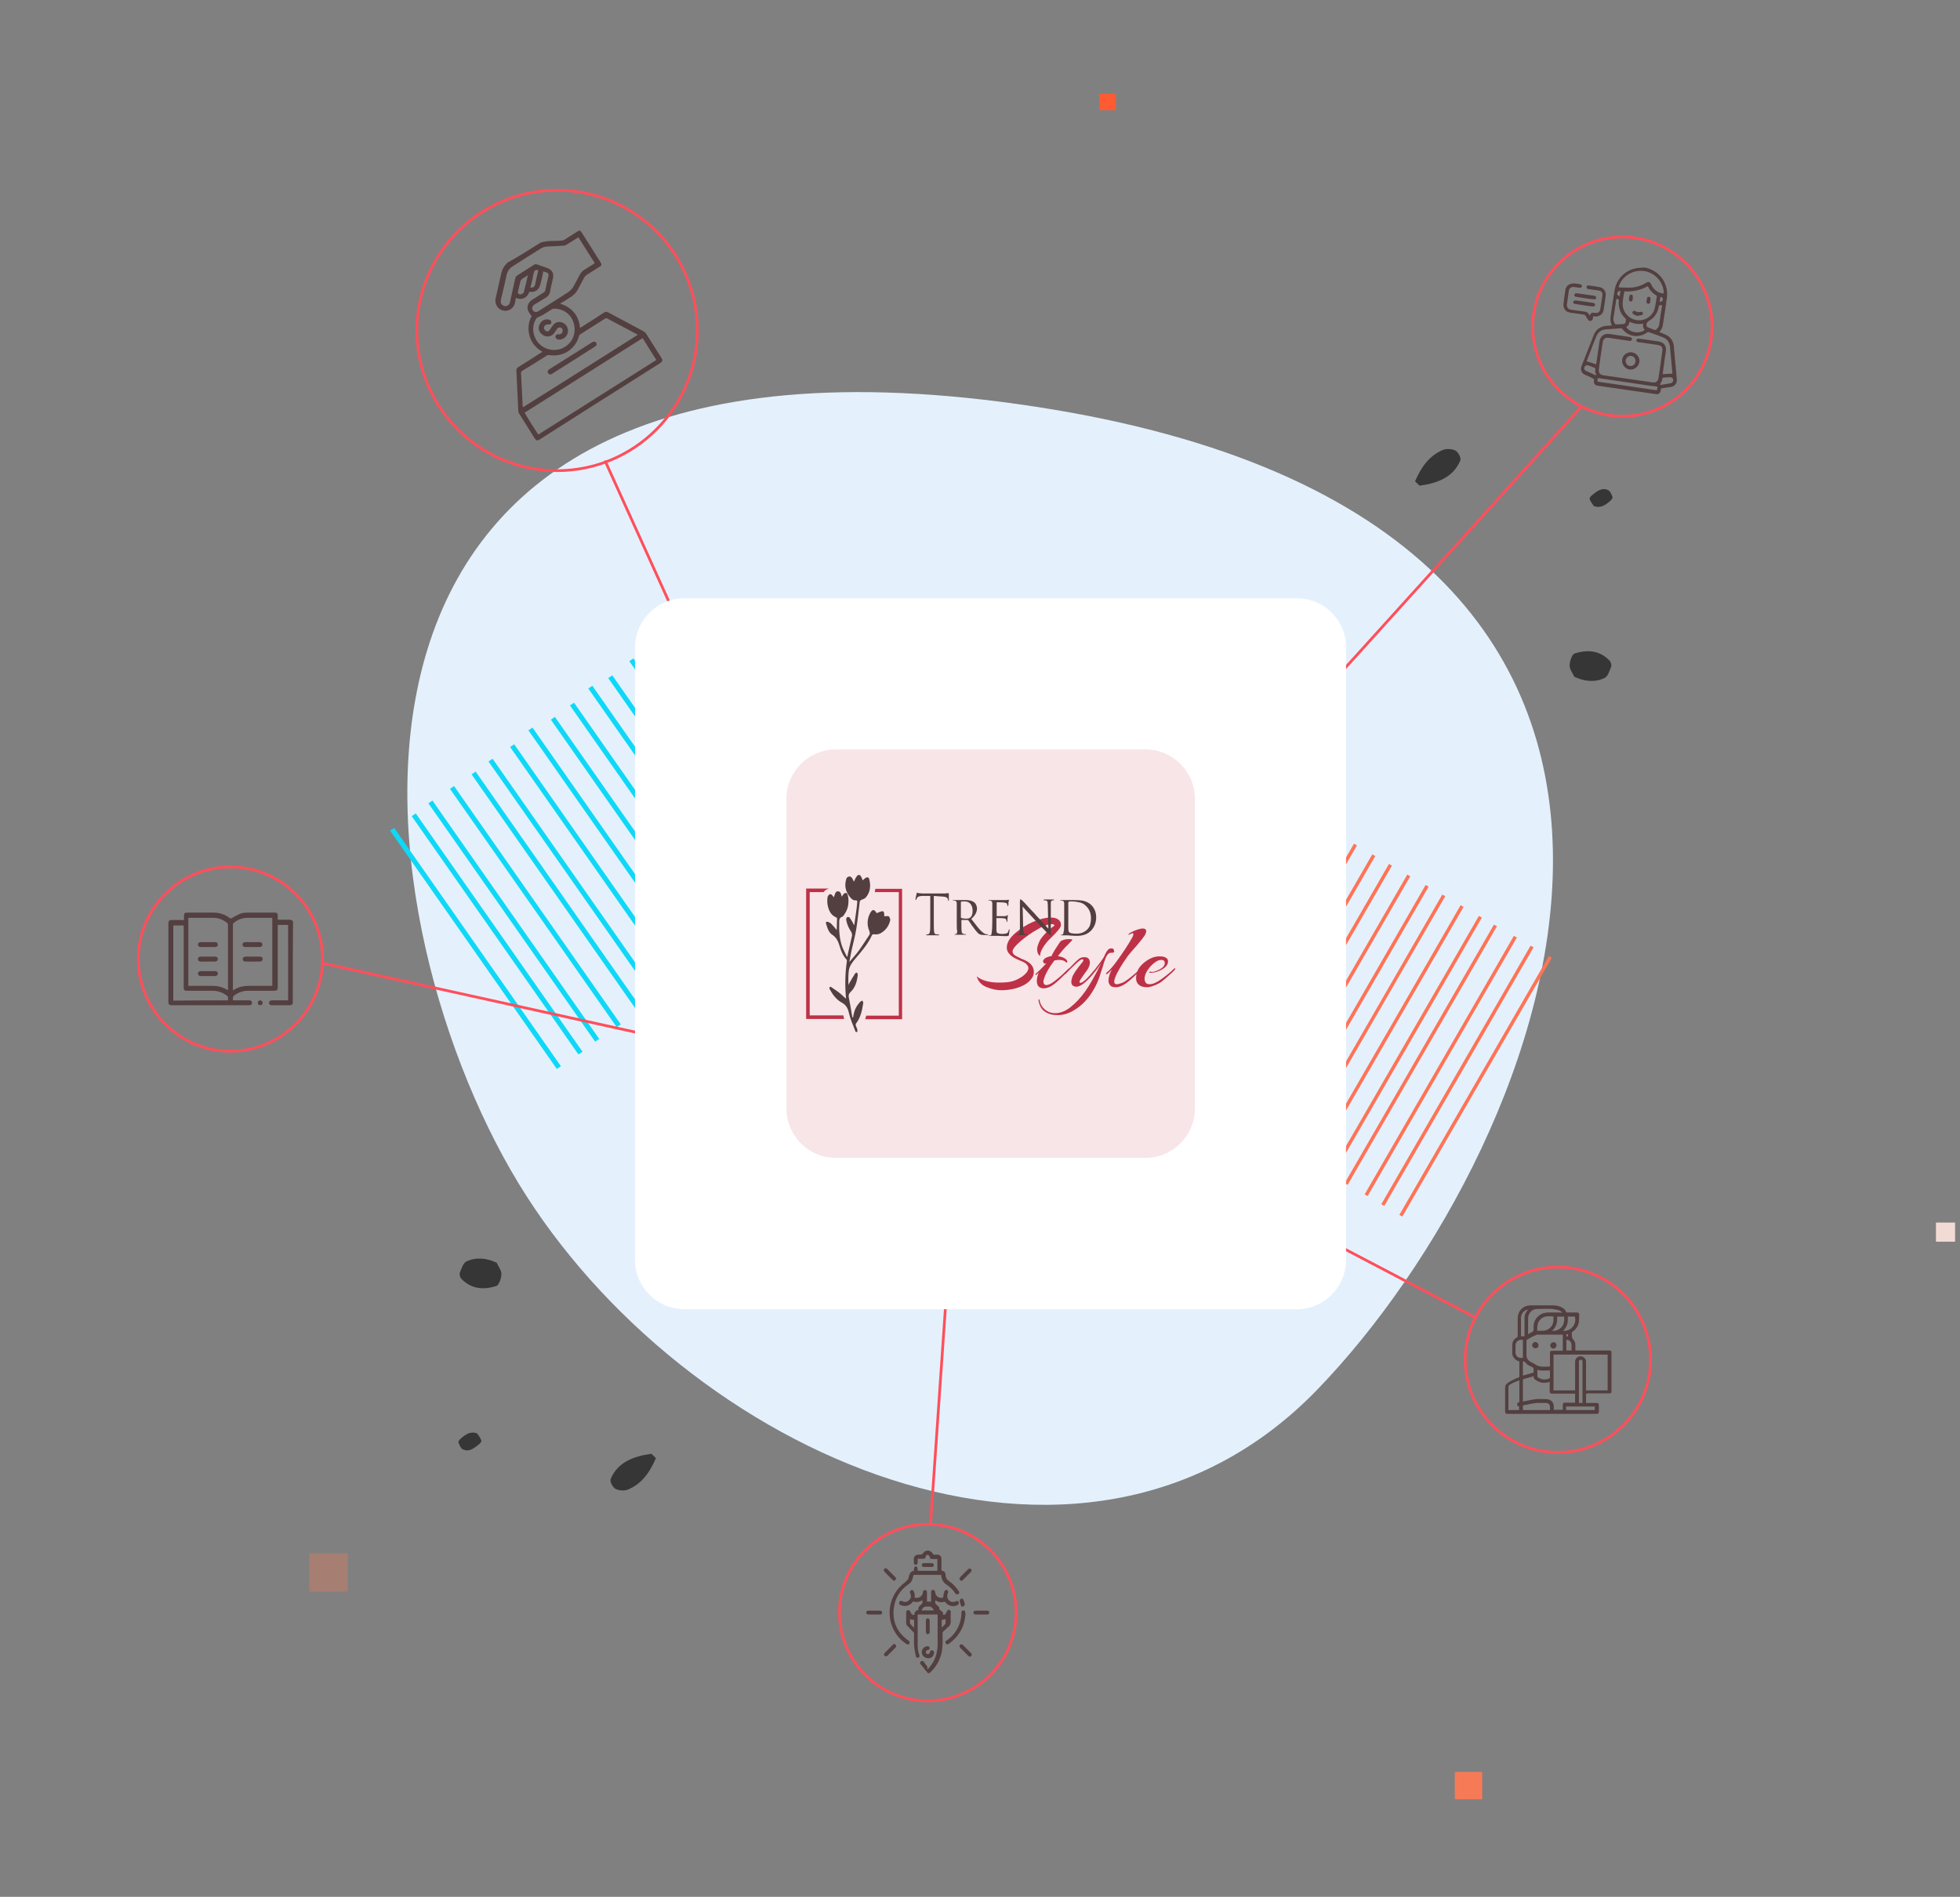 <svg version="1.1" id="Layer_1" xmlns="http://www.w3.org/2000/svg" x="0" y="0" viewBox="0 0 717 694" style="enable-background:new 0 0 717 694" xml:space="preserve"><rect x="0" y="0" width="717" height="694" fill="#808080" stroke="none"/><style>.st5,.st6,.st7{fill-rule:evenodd;clip-rule:evenodd;fill:#363636}.st6,.st7{fill:#ff7356}.st7{fill:#0fd8f7}.st8{fill:#533f40}.st9{fill:none;stroke:#ff4f5b;stroke-miterlimit:10}.st12{fill:#bd3147}</style><path d="M482 508.3c86.5-89.6 177.4-316.5-103.2-359.5s-249.4 184.8-189.2 284c60.2 99.1 205.9 165.1 292.4 75.5z" style="fill-rule:evenodd;clip-rule:evenodd;fill:#e4f1fc"/><path d="M708.2 447.3h7v7h-7v-7z" style="fill-rule:evenodd;clip-rule:evenodd;fill:#f2dad5"/><path d="M113.2 568.3h14v14h-14v-14z" style="fill-rule:evenodd;clip-rule:evenodd;fill:#f77a56;fill-opacity:.319"/><path d="M532.2 648.3h10v10h-10v-10z" style="fill-rule:evenodd;clip-rule:evenodd;fill:#f77a56"/><path d="M402.2 34.3h6v6h-6v-6z" style="fill-rule:evenodd;clip-rule:evenodd;fill:#ff5b32"/><path class="st6" d="m475.9 297.5 1.1.6-54.6 94.6-1.1-.6 54.6-94.6zM482.5 301.3l1.1.6-54.6 94.7-1.1-.6 54.6-94.7zM488.7 304.9l1.1.6-54.6 94.6-1.1-.6 54.6-94.6zM495.3 308.7l1.1.6-54.6 94.7-1.1-.6 54.6-94.7zM502 312.6l1.1.6-54.6 94.6-1.1-.6 54.6-94.6zM508.1 316.1l1.1.6-54.6 94.6-1.1-.6 54.6-94.6zM514.8 320l1.1.6-54.6 94.6-1.1-.6 54.6-94.6zM521.5 323.8l1.1.6-54.6 94.7-1.1-.6 54.6-94.7zM527.6 327.3l1.1.6-54.6 94.6-1.1-.5 54.6-94.7zM534.3 331.2l1.1.6-54.6 94.6-1.1-.6 54.6-94.6zM541 335.1l1.1.6-54.6 94.6-1.1-.6 54.6-94.6zM546.5 338.3l1.1.6-54.6 94.6-1.1-.6 54.6-94.6zM553.8 342.4l1.1.6-54.6 94.6-1.1-.6 54.6-94.6zM559.9 346l1.1.6-54.6 94.6-1.1-.6 54.6-94.6zM566.6 349.8l1.1.6-54.7 94.7-1.1-.6 54.7-94.7z"/><path class="st7" d="m142.7 303.9 1.5-1 61 87.2-1.5 1-61-87.2zM150.6 298.6l1.5-1 61 87.2-1.5 1-61-87.2zM156.7 293.9l1.5-1 61 87.2-1.5 1-61-87.2zM164.6 288.6l1.5-1 61 87.2-1.5 1-61-87.2zM172.5 283.3l1.5-1 61 87.2-1.5 1-61-87.2zM178.7 278.6l1.5-1 61 87.2-1.5 1-61-87.2zM186.6 273.3l1.5-1 61 87.2-1.5 1-61-87.2zM193.3 267.2l1.5-1 61 87.2-1.5 1-61-87.2zM201.5 263.3l1.5-1 61 87.2-1.5 1-61-87.2zM208.5 258.1l1.5-1 61 87.2-1.5 1-61-87.2zM215.2 251.9l1.5-1 61 87.2-1.5 1-61-87.2zM222.5 248.1l1.5-1 61 87.2-1.5 1-61-87.2zM230.2 241.9l1.5-1 61 87.2-1.5 1-61-87.2zM237.5 237.8l1.5-1 61 87.2-1.5 1-61-87.2z"/><path class="st5" d="M519.3 177.7c-.6-.7-1.7-1.4-1.6-1.7 2.1-4.8 4.9-9.2 10.2-11.4 1.2-.5 3.4-.4 4.6.3 1 .6 2.1 2.7 1.7 3.6-2.5 6-8.2 8.3-14.9 9.2zM583 185.1c-.5-.8-1.2-1.6-1.5-2.6-.1-.3.5-1.1 1-1.4 1.8-1.5 3.7-2.9 5.9-1.7.7.4 1.2 1.6 1.5 2.5.1.3-.5 1.1-.9 1.4-1.8 1.6-3.7 2.8-6 1.8zM575.9 247.6c-.6-1.4-1.8-2.8-1.7-4.2 0-1.5.9-4 1.8-4.3 4.7-1.5 9.2-1.2 12.9 2.7.4.5.7 1.5.5 2.1-.6 1.5-1.2 3.5-2.3 4.1-3.7 1.8-7.6 1.3-11.2-.4zM238.3 531.9c.6.7 1.7 1.4 1.6 1.7-2.1 4.8-4.9 9.2-10.2 11.4-1.2.5-3.4.4-4.6-.3-1-.6-2.1-2.7-1.7-3.6 2.5-6 8.2-8.3 14.9-9.2zM174.6 524.5c.5.8 1.2 1.6 1.5 2.6.1.3-.5 1.1-1 1.4-1.8 1.5-3.7 2.9-5.9 1.7-.7-.4-1.2-1.6-1.5-2.5-.1-.3.5-1.1.9-1.4 1.8-1.6 3.7-2.8 6-1.8zM181.7 462c.6 1.4 1.8 2.8 1.7 4.2 0 1.5-.9 4-1.8 4.3-4.7 1.5-9.2 1.2-12.9-2.7-.4-.5-.7-1.5-.5-2.1.6-1.5 1.2-3.5 2.3-4.1 3.7-1.8 7.6-1.3 11.2.4z"/><g><path class="st8" d="M339.4 610.7c1.7-1.8 2.9-3.9 3.3-6.3.2-.8.3-1.7.3-2.5V590.7h-7.3v10.9c0 1.3.1 2.7.6 3.9.2.5 0 .9-.4 1-.4.1-.8-.1-.9-.6-.2-1.3-.5-2.5-.6-3.8-.1-1.4 0-2.8 0-4.3 0-.3-.1-.5-.3-.7-.8-.8-1.6-1.6-2.3-2.4-.2-.2-.3-.4-.3-.7v-4c0-.4.1-.8.6-.9.4-.1.7.2.9.5.1.3.2.6.4.8.2.2.4.4.7.5.1 0 .4-.1.4-.2 0-1 .6-1.5 1.5-1.7-.2-.8.2-1.3.8-1.8.6-.4.8-1 .6-1.7-.1 0-.2.1-.2.1-.9.5-1.9.7-2.9.4-.3-.1-.4 0-.5.2-1 1.3-2.7 1.7-4.2 1.1-.2-.1-.3-.1-.4-.2-.3-.2-.4-.6-.2-1s.6-.5 1-.3c.9.5 1.8.4 2.5-.3.8-.7.9-1.6.5-2.5 0-.1-.1-.2-.1-.3-.1-.4 0-.7.4-.9.4-.1.7-.1.9.3.3.6.5 1.3.4 2-.1.4.1.5.4.5 1.3.2 2.5-.7 2.6-2 0-.2.1-.6.3-.7.2-.1.6-.2.8-.1.2.1.4.4.4.7v3.5h1.5v-3.4c0-.6.2-.9.7-.9.5 0 .7.3.8.8.1 1.3 1.1 2.2 2.4 2.1.4 0 .6-.1.6-.6 0-.6.2-1.2.4-1.8.1-.4.6-.6 1-.4.4.2.4.5.3.9-.2.6-.4 1.2-.2 1.9.4 1.3 1.8 1.9 3 1.3.5-.3.9-.2 1.1.3.2.4 0 .8-.5 1.1-1.5.7-3.3.3-4.3-1-.2-.3-.4-.3-.7-.2-1.1.3-2.1 0-3-.6-.1.7-.2 1.3.5 1.7l.2.2c.5.4.9.8.7 1.4.5.4.9.7 1.2 1 .1.2.2.4.2.7.1.4.2.5.5.3.2-.1.4-.3.5-.5.2-.3.3-.6.5-.9.1-.3.4-.5.7-.4.4.1.6.3.6.8 0 1-.1 2 0 2.9.1 1.2-.2 2.1-1.2 2.8-.5.4-1 1-1.5 1.4-.2.2-.3.4-.3.7 0 1.8.1 3.6-.1 5.4-.3 3.5-1.9 6.5-4.4 8.9-.4.4-.8.4-1.1 0l-2.4-3c-.4-.5-.2-.9.2-1.1.4-.2.8-.1 1.1.4.4.6.8 1.2 1.2 1.7-.2.5-.1.6.1.8zm2.2-21.5c-.1-.2-.1-.4-.2-.5-.5-.6-1-1.1-1.9-.9h-.2c-.8-.1-1.4.1-1.9.8l-.3.6h4.5zm-8.7 3.2v1.2c0 .2 0 .4.1.5.4.5.8.9 1.3 1.4l.1-.1v-2.7c-.6-.1-1-.2-1.5-.3zm11.6 3.1 1.3-1.3c.1-.1.1-.2.1-.3v-1.5c-.5.1-1 .2-1.4.3v2.8z"/><path class="st8" d="M334.3 574.7c.1-1.3.2-1.6.7-1.6.5 0 .7.3.7 1.6h7.2v-4.3H341c-.6 0-.8-.2-.9-.8-.1-.4-.4-.7-.8-.7s-.6.3-.7.7c-.1.5-.3.7-.8.7h-2.1v1.4c0 .5-.3.8-.7.8-.5 0-.7-.3-.7-.8v-1.4c0-.8.6-1.4 1.4-1.5h.5c.7 0 1.2 0 1.6-.7.9-1.2 2.7-1 3.5.4.1.3.3.4.5.3h1.1c.9 0 1.5.6 1.5 1.6v4.2c.1 0 .3.1.4.1.7.2 1.1.7 1.1 1.4 0 1 .4 1.8 1.2 2.3 1.4 1 2.6 2.2 3.6 3.7.4.5.2 1.1-.4 1.2-.3.1-.6 0-.8-.3-.9-1.4-2.1-2.5-3.5-3.4-1.1-.8-1.6-2-1.7-3.4h-10.1c-.2.6-.3 1.2-.5 1.8-.3.8-.9 1.4-1.6 1.8-2.8 2-4.6 4.8-5.1 8.3-.7 4.9 1 8.9 5 11.9.1.1.2.2.4.3.4.3.5.7.2 1.1-.2.3-.7.4-1 .1-.6-.4-1.2-.9-1.8-1.4-6.3-5.9-5.7-16 1.2-21.1.5-.4.9-.8 1.2-1.3.2-.3.3-.7.3-1.1.4-1.2.8-1.7 1.8-1.9zM353.2 590.4c-.3 4.6-2.3 8.3-6.1 11-.4.3-.8.3-1.1-.1-.3-.4-.2-.8.3-1.1 2.8-1.9 4.5-4.6 5.2-7.9.1-.7.2-1.4.2-2.2 0-.6.2-.9.7-.9.5 0 .7.3.7 1 .1.1.1.1.1.2zM337.2 604.5c0-1.2.9-2.1 2-2.2.5 0 .8.2.9.6 0 .5-.2.7-.7.8-.5.1-.7.3-.7.8 0 .4.3.7.7.7.4 0 .7-.2.8-.7.1-.5.3-.8.8-.7.4 0 .7.4.7.9-.1 1.2-1 2.1-2.2 2-1.3-.1-2.3-1-2.3-2.2z"/><path class="st8" d="M338.7 595v-2.1c0-.5.3-.8.7-.8.4 0 .7.3.7.8v4.2c0 .5-.3.8-.7.8-.4 0-.7-.3-.7-.8V595zM359 590.7h-2.1c-.5 0-.8-.3-.8-.7 0-.4.3-.7.8-.7h4.2c.5 0 .8.3.8.7 0 .5-.3.7-.8.7H359zM319.8 590.7h-2.1c-.5 0-.8-.3-.8-.7 0-.5.3-.7.8-.7h4.2c.5 0 .8.3.8.7 0 .5-.3.7-.8.7h-2.1zM327.1 578.4c-.3-.2-.5-.3-.6-.4-1-.9-1.9-1.9-2.9-2.9-.4-.4-.4-.8-.1-1.1.3-.3.7-.3 1.1.1l2.9 2.9c.2.2.4.5.2.8-.1.3-.3.4-.6.6zM354.8 606.2c-.3-.2-.5-.2-.6-.4l-2.9-2.9c-.4-.4-.4-.8-.1-1.1.3-.3.7-.3 1.1.1l2.9 2.9c.2.2.4.6.2.9-.1.1-.3.3-.6.5zM350.9 577.6c.2-.3.3-.5.4-.6.9-1 1.9-1.9 2.8-2.8.4-.4.8-.4 1.1-.1.3.3.3.7-.1 1.1l-2.9 2.9c-.2.2-.5.4-.8.2-.1-.2-.3-.4-.5-.7zM327.2 601.4c.2.2.4.3.5.5.2.3.1.6-.1.9l-1.4 1.4-1.5 1.5c-.4.4-.8.4-1.1.1-.3-.3-.3-.7.1-1.1l2.8-2.8c.1-.2.4-.3.7-.5zM339.4 573.3H338c-.5 0-.8-.3-.8-.7 0-.5.3-.7.8-.7h2.8c.5 0 .8.3.8.7 0 .5-.3.7-.8.7h-1.4zM352.1 587.8c-.3 0-.5-.1-.6-.5-.1-.4-.3-.9-.4-1.4-.1-.4.1-.8.5-1 .4-.1.7.1.9.5.1.4.3.9.4 1.3.1.6-.2 1.1-.8 1.1z"/></g><g><path class="st8" d="M197.7 88.8c2.5-.9 5.2-.5 7.8-.8.4 0 .7-.1 1-.3 1.6-1 3.1-2 4.7-3 .7-.5 1.2-.4 1.6.4 2.3 3.6 4.6 7.2 6.9 10.9.5.7.4 1.2-.4 1.6-1.6 1-3.1 2-4.7 3-.3.2-.6.5-.8.8l-2.4 4.5c-.6 1.1-1.4 2-2.5 2.7-1.3.8-2.6 1.7-4 2.5 4.4 1.4 6.8 4.3 7.3 8.9.2-.1.4-.3.6-.4 2.7-1.7 5.4-3.4 8.1-5.2.5-.4 1-.4 1.6-.1l12.9 6.9c.3.2.7.5.9.8l5.7 9c.5.8.4 1.2-.4 1.8-14.7 9.3-29.5 18.6-44.2 28-.8.5-1.2.4-1.8-.4-1.9-3-3.8-6.1-5.7-9.1-.2-.3-.3-.7-.3-1-.2-4.9-.5-9.8-.7-14.7 0-.6.2-1 .7-1.3 2.7-1.7 5.5-3.4 8.2-5.2.2-.1.4-.2.6-.4-2.4-1.4-4-3.3-4.7-5.9-.7-2.6-.4-5 .8-7.1-.5-.7-1-1.3-1.3-2-.6-1.4 0-3 1.3-3.9 1.5-.9 2.9-1.9 4.4-2.8.4-.2.5-.5.6-.9.3-1.6.7-3.2 1.1-4.9.2-1 0-1.3-.9-1.6-.3-.1-.5-.2-1-.3-.1.8-.2 1.5-.4 2.2-.2.8-.4 1.7-.6 2.5-.5 2-1.8 3-3.9 2.8h-.2c-.6 1.9-2.3 3.2-4.9 2.2l-.3 1.8c-.5 2.1-2.4 3.3-4.4 2.8-2-.5-3.1-2.4-2.7-4.4l2.1-9.3c.3-1.4 1-2.6 2.1-3.6.1 0 .1-.1.1-.2 4.1-2.2 8.1-4.8 12.1-7.3zm-.8 70.2 43.2-27.3c-1.7-2.7-3.4-5.3-5-8L191.9 151c1.6 2.7 3.3 5.4 5 8zm36.4-36.5c-.1-.1-.2-.1-.3-.2-3.6-1.9-7.3-3.9-10.9-5.8-.3-.2-.5-.1-.8.1l-9 5.7c-.2.1-.4.4-.5.7-1.4 4.9-5.9 7.7-10.9 6.9-.3 0-.6 0-.9.2-3 1.9-6 3.8-9 5.6-.3.2-.4.4-.4.8l.6 12c0 .2 0 .3.1.5 14.1-8.8 28-17.7 42-26.5zm-21.7-35.7c-1.5 1-3 1.9-4.5 2.8-.3.2-.7.3-1.1.3l-5.7.3c-.9 0-1.8.3-2.6.8-3.4 2.1-6.8 4.3-10.1 6.4-1.3.8-2 1.9-2.3 3.3-.5 2.3-1 4.7-1.6 7-.2.8-.4 1.5-.5 2.3-.1.7.1 1.3.7 1.7.6.4 1.2.4 1.8.1.5-.3.8-.8.9-1.4.6-2.9 1.3-5.8 1.9-8.6.1-.4.4-.8.7-1 2-1.3 4.1-2.6 6.1-3.9.4-.3.8-.3 1.3-.1 1.2.4 2.5.9 3.7 1.3 1.6.6 2.4 1.9 2 3.6-.3 1.6-.8 3.2-1 4.7-.2 1.2-.7 2-1.8 2.6-1.4.8-2.7 1.7-4.1 2.5-.7.5-.9 1.3-.5 2s1.3.8 2 .4c.1-.1.2-.1.3-.2 3.5-2.2 7-4.5 10.5-6.7.9-.6 1.6-1.3 2.1-2.2.8-1.5 1.6-2.9 2.3-4.3.4-.7.8-1.2 1.5-1.7 1.3-.8 2.7-1.7 4-2.5-2-3.1-4-6.3-6-9.5zm-2.7 29.3c-1.3-1.9-3.4-3.1-6.1-3.2-.3 0-.7.1-1 .3-1.2.8-2.5 1.6-3.7 2.3-.4.2-.8.3-1.2.5-.2.1-.5.3-.7.5-1.8 2.8-1.4 6.4.7 8.9 2.6 3 7.1 3.5 10.2 1.2 3.3-2.3 4.1-6.8 1.8-10.5zm-15.8-15.4c-.8.5-1.6 1-2.2 1.4-.2.2-.4.5-.5.7-.3 1.3-.6 2.5-.9 3.8-.2.7.1 1 .8 1.1.7 0 1.3-.4 1.4-1.1.5-1.8.9-3.8 1.4-5.9zm.9 4.5c.9.1 1.5-.2 1.7-.9l1.2-5.4c-.8-.3-1.4 0-1.6.8-.2.8-.4 1.6-.5 2.4-.3 1.1-.5 2.1-.8 3.1z"/><path class="st8" d="M209.8 131.8c-2.5 1.6-5.1 3.2-7.6 4.8-.1.1-.3.2-.5.3-.5.2-.9.1-1.2-.4-.3-.4-.2-.9.2-1.2.1-.1.3-.2.4-.3 5.1-3.2 10.3-6.5 15.4-9.7.1-.1.2-.2.4-.2.5-.2 1-.1 1.2.3.3.5.2.9-.2 1.2-.1.1-.3.2-.4.3-2.6 1.6-5.1 3.3-7.7 4.9zM197.5 121.5c-.6-.9-.6-2.1.1-3.2s1.7-1.6 3-1.4c.7.1 1.1.5 1.1 1 0 .6-.5.9-1.2.8-.5 0-1 .1-1.3.6-.3.4-.3.9 0 1.3.5.8 1.4.9 1.9.1.4-.5.7-1.1 1.1-1.6.9-1.3 2.5-1.7 3.9-.9 1.4.7 2 2.4 1.5 3.9-.5 1.4-2 2.4-3.5 2.1-.6-.1-.9-.6-.9-1.1.1-.5.5-.9 1.1-.8.9.2 1.8-.7 1.5-1.7-.2-.5-.5-.8-1-.8-.4 0-.8.2-1 .5-.4.5-.7 1.1-1.1 1.6-1.3 1.7-3.8 1.6-5.2-.4z"/></g><g><path class="st8" d="M107.1 367.2c-.3.5-.7.6-1.2.6h-6.5c-.6 0-1-.4-1-.9s.4-.9 1-.9h6v-27.6h-3.8v22.8c0 1-.3 1.3-1.3 1.3h-9.6c-1.9 0-3.5.6-5 1.7-.4.3-.5.6-.5 1v.8h6.2c.5.1.8.4.8.9 0 .4-.3.8-.8.9H62.9c-1 0-1.3-.3-1.3-1.3v-28.6c0-1 .3-1.3 1.3-1.3h4.4V335c0-.8.3-1.1 1.1-1.1h9.7c2.3 0 4.3.7 6.1 2.1.1.1.2.1.2.1 1.1-.6 2-1.1 3-1.6s2.1-.6 3.2-.6h10c.7 0 1 .3 1 1v1.6h4.4c.5 0 .9.2 1.2.6-.1 10.2-.1 20.1-.1 30.1zm-7.5-6.5v-24.9h-8.9c-2 0-3.7.6-5.2 1.9-.3.2-.3.4-.3.7v23.9h.1c.1 0 .1-.1.2-.1 1.7-1.1 3.5-1.5 5.5-1.5h8.6zm-30.7-24.9v24.9h8.9c1.3 0 2.6.2 3.8.7.6.2 1.2.6 1.8.9v-23.9c0-.4-.1-.6-.4-.8-1.5-1.2-3.2-1.8-5.1-1.8h-9zM83.4 366v-.8c.1-.5-.1-.7-.5-1-1.5-1.1-3.2-1.7-5-1.7h-9.5c-1 0-1.2-.3-1.2-1.2v-22.7h-3.8v27.5c6.6-.1 13.3-.1 20-.1z"/><path class="st8" d="M96.1 366.9c0 .5-.4.9-.9.9s-.9-.4-.9-.9.4-.9.9-.9c.5.1.9.5.9.9zM92.4 346.5h-2.7c-.6 0-1-.4-1-.9s.4-.9 1-.9H95c.6 0 1 .4 1 .9s-.4.9-1 .9h-2.6zM92.5 350h2.6c.6 0 1 .3 1 .9 0 .5-.4.9-1 .9h-5.3c-.6 0-1-.3-1-.9 0-.5.4-.9 1-.9h2.7zM76.1 346.5h-2.7c-.6 0-1-.4-1-.9s.4-.9 1-.9h5.3c.6 0 1 .4 1 .9s-.4.9-1 .9h-2.6zM76.1 351.8h-2.7c-.6 0-1-.3-1-.9 0-.5.4-.9 1-.9h5.3c.6 0 1 .3 1 .9 0 .5-.4.9-1 .9h-2.6zM76.2 357.1h-2.7c-.6 0-1.1-.3-1.1-.9 0-.5.4-.9 1-.9h5.3c.6 0 1 .4 1 .9s-.4.9-1 .9h-2.5z"/></g><g><path class="st8" d="M602.4 98c.5.2 1.1.4 1.6.6 3.9 1.7 6.3 5.8 5.8 10.1-.4 3.4-1 6.8-1.5 10.2-.1 1-.6 1.8-1.3 2.6.7.3 1.4.5 2 .8 1.9.8 3.1 2.2 3.3 4.3.4 4 .7 8.1 1.1 12.1.1 1.5-.7 2.7-2.3 2.9-1.1.1-2.2.3-3.3.5 0 0-.1 0-.2.1 0 .2-.1.5-.1.8-.2.9-.9 1.4-1.7 1.2-7.1-1-14.3-2.1-21.4-3.1-.9-.1-1.5-.9-1.3-1.8.1-.5 0-.7-.5-.9-.9-.4-1.7-.9-2.6-1.2-1.5-.6-2-1.9-1.4-3.4l4.5-11.4c.8-2 2.5-3 4.7-3.2.6 0 1.2-.1 1.8-.1v-.1c-.5-1.1-.6-2.2-.4-3.4.5-3.1.9-6.2 1.4-9.2.7-4.6 4.3-8 9-8.4.4 0 .8 0 1.1-.1.5 0 1.1 0 1.7.1zm-18.5 35.3c0-.2.1-.4.1-.6.4-2.6.7-5.1 1.1-7.7.3-2 1.7-3.1 3.7-2.8 2.5.4 4.9.7 7.4 1.1.1 0 .2 0 .3.1.3.1.5.3.5.7 0 .4-.3.6-.6.6h-.5c-2.5-.4-4.9-.7-7.4-1.1-1.2-.2-2 .4-2.2 1.6-.5 3.3-1 6.6-1.4 9.9-.2 1.3.4 2 1.6 2.2 6 .9 12 1.7 18 2.6 1.3.2 2-.4 2.2-1.6.5-3.3 1-6.6 1.4-9.9.2-1.3-.3-2-1.7-2.2-2.3-.3-4.6-.7-6.9-1-.2 0-.4-.1-.5-.1-.3-.1-.4-.4-.4-.7.1-.3.3-.5.6-.5h.4c2.4.3 4.7.7 7.1 1 2 .3 3 1.7 2.7 3.7-.4 2.6-.8 5.2-1.1 7.8 0 .2 0 .3-.1.5 1.2-.1 2.4-.1 3.6-.2v-.1c-.3-3.3-.6-6.5-.9-9.8-.2-1.6-1-2.8-2.6-3.4-1.7-.7-3.5-1.3-5.2-1.9-.1-.1-.4 0-.5.1-3 2.2-6.9 1.7-9.2-1.3-.1-.1-.3-.2-.5-.2-1.8.1-3.5.3-5.3.4-1.8.1-3 1-3.7 2.7-.8 2-1.6 3.9-2.3 5.9-.4 1.1-.8 2.1-1.2 3.1 1.2.3 2.3.7 3.5 1.1zm10.3-26.7c-.2 1.5-.6 3-.6 4.5-.1 2.9 2.1 5.5 5 6 3 .5 5.9-1.3 6.7-4.2.4-1.5.5-3 .8-4.5 0-.1-.1-.3-.2-.3-1.3-.8-2.3-1.8-3-3.2 0-.1-.1-.1-.1-.2-2.7 1.5-5.6 2.1-8.6 1.9zm-2.1-1.5c.5.1 1.1.1 1.6.1 1.1 0 2.3.1 3.4 0 1.9-.2 3.6-.8 5.2-1.8.7-.4 1.3-.2 1.6.4.9 2 2.3 3.4 4.7 3.6.2-3-2.2-7.3-6.9-8.2-5-.8-8.8 2.6-9.6 5.9zm3.3 34.8c-3.4-.5-6.9-1-10.3-1.5h-.3c-.3-.1-.4.1-.4.3v.3c-.1.6-.1.6.5.7 6.8 1 13.7 2 20.5 3 .8.1.7.2.9-.7.1-.4 0-.6-.4-.6-3.6-.4-7-1-10.5-1.5zm-4.1-30.6s0 .1 0 0c-.4 2.5-.7 4.8-1.1 7.2-.1.7.2 1.4.6 2 .1.1.3.2.5.2.6 0 1.3-.1 1.9-.1 1.3-.1 1.4-.1 1.6-1.5 0-.3 0-.4-.2-.6-1.4-1.3-2.2-2.9-2.4-4.8-.1-.7 0-1.4 0-2.1-.2-.1-.5-.2-.9-.3zm15.6 2.4c0 .2 0 .3-.1.5-.4 2.3-1.6 4.1-3.6 5.2-.6.4-.9.8-.9 1.4 0 .5.1.8.6 1 .8.3 1.6.6 2.3.9.2.1.4 0 .6-.1.7-.5 1.1-1.2 1.2-2.1.3-2.2.6-4.4 1-6.6v-.3c-.4.1-.7.1-1.1.1zm-12 8c1.5 2.1 4.9 2.5 6.8 1-.6-.6-.8-1.4-.6-2.3-1.8.3-3.4.1-5-.7-.1.9-.5 1.5-1.2 2zm-11.3 15c-.8-.3-1.7-.7-2.5-1-.6-.2-1.2 0-1.5.6-.2.5 0 1.2.6 1.4l3.3 1.5c.1.1.3 0 .5 0-.5-1-.5-1-.4-2.5zm24.6 3.5c-.1.4-.2.9-.3 1.3-.2.4-.4.7-.7 1.2.2 0 .3.1.5.1.7-.1 1.3-.2 1.9-.3.5-.1 1.1-.2 1.6-.3.6-.1.9-.6.9-1.2 0-.5-.5-1-1-1-1 0-2 .1-2.9.2zm-.8-29.6-.3 1.8c.6.1 1.1-.2 1.2-.7.1-.6-.2-1-.9-1.1zm-14.6-2.1c-.6-.2-1.1.3-1.2.8 0 .6.3 1 .9 1 .1-.7.2-1.2.3-1.8zM572.7 105.7c.3-.7.7-1.4 1.5-1.7.5-.2 1-.3 1.5-.3.8 0 1.6.2 2.4.3.4.1.6.4.6.7 0 .4-.4.6-.8.6l-2.1-.3c-1-.1-1.7.4-1.9 1.4-.2 1.7-.5 3.3-.7 5-.1 1 .4 1.7 1.4 1.9 1.7.2 3.3.5 5 .7.8.1 1.4.4 1.7 1.1.1.1.2.2.3.4.1-.2.1-.3.1-.4.2-.4.6-.7 1-.7.3 0 .6.1 1 .1.8.1 1.5-.4 1.7-1.3.3-1.7.5-3.5.8-5.2.1-.9-.4-1.6-1.3-1.7-1.2-.2-2.4-.3-3.6-.5-.2 0-.3-.1-.5-.1-.3-.1-.5-.4-.4-.8.1-.3.3-.5.6-.5 1.5.2 2.9.4 4.4.7 1.3.3 2.1 1.6 2 2.9-.2 1.8-.5 3.7-.8 5.5-.2 1.4-1.6 2.4-3.1 2.3-.2 0-.4-.1-.7-.1 0 .3-.1.6-.1.9-.1.4-.4.7-.8.8-.4.1-.8-.1-1-.5-.3-.4-.6-.8-.8-1.3-.2-.3-.4-.4-.7-.5-1.6-.2-3.2-.5-4.8-.7-1.7-.2-2.5-1.1-2.7-2.8v-.1c.2-1.8.5-3.8.8-5.8z"/><path class="st8" d="M579.8 109.1c-1.1-.2-2.1-.3-3.2-.5-.5-.1-.8-.3-.7-.7.1-.4.4-.6.9-.6 2.1.3 4.3.6 6.4.9.5.1.8.4.7.8 0 .4-.4.6-.9.5-1.1-.1-2.1-.2-3.2-.4zM579.4 111.7c-1.1-.2-2.1-.3-3.2-.5-.5-.1-.8-.3-.7-.7.1-.4.4-.6.9-.6 2.1.3 4.3.6 6.4.9.5.1.8.4.7.8 0 .4-.4.6-.9.5-1-.1-2.1-.2-3.2-.4zM597 128.9c1.7.3 3 1.9 2.7 3.6-.3 1.7-1.9 2.9-3.6 2.7-1.7-.3-2.9-1.9-2.7-3.6.2-1.7 1.8-2.9 3.6-2.7zm-2.3 2.9c-.1 1 .5 2 1.5 2.1 1 .2 2-.6 2.1-1.6.1-1-.5-1.9-1.6-2.1-.9-.1-1.8.6-2 1.6zM598.9 115.6c-.5-.2-1-.4-1.4-.7-.4-.2-.4-.6-.2-.9.2-.3.6-.4.9-.2.6.4 1.3.5 2 .3.4-.1.7.1.8.4.1.4-.1.7-.5.8-.5.1-1 .2-1.6.3zM602.4 109.8c0-.2.1-.4.1-.7.1-.4.3-.6.7-.5.4 0 .6.3.6.6 0 .5-.1 1-.2 1.5-.1.4-.4.5-.8.4-.3-.1-.5-.3-.5-.7 0-.1 0-.4.1-.6zM597.3 109.1c0 .2 0 .5-.1.7-.1.4-.3.5-.7.5-.3 0-.6-.3-.6-.6 0-.5.1-1 .2-1.5.1-.3.4-.5.7-.4.3.1.6.3.5.6v.7z"/></g><g><path class="st8" d="M580.2 510v3.3H583.9c.8 0 1 .2 1 1v2c0 .8-.2 1-1 1h-32.3c-.8 0-1-.2-1-1v-8.5c0-.7.2-1.3.8-1.7.8-.6 1.7-1.1 2.6-1.5.5-.3 1.1-.4 1.6-.7.1 0 .2-.2.2-.3v-5.5c-1.2-.3-2.1-1.1-2.5-2.3-.1-.3-.1-.6-.1-1v-2.6c0-1.3.6-2.3 1.7-2.9.2-.1.3-.3.3-.5v-6.4c0-2.8 2-4.8 4.8-4.8h7.7c1.1 0 2.1.1 3.1.5s1.7.9 2.1 1.9c0 .1.2.2.4.2h3.5c.6 0 .9.2.9.8 0 .8 0 1.7-.1 2.5-.2 1.6-1 2.8-2.3 3.7-.2.1-.3.3-.3.5v.5c0 .7 0 1.4.6 2 .5.5.7 1.2.7 1.9v2h12.3c.8 0 .9.2.9.9v13.9c0 .8-.2.9-.9.9h-7.8c-.3.2-.4.2-.6.2zm-4-1.3v-10.4c0-1 .5-1.7 1.4-2 1.3-.4 2.6.6 2.6 1.9v10.5h7.9v-13.1h-19.8v13.1h7.9zm-17.8-18.4v5.5c0 1.1.6 2 1.6 2.5.6.3 1.2.6 1.8 1 1.5 1 3.2.7 4.8.7.3 0 .4-.2.4-.4v-4.5c0-.8.2-.9 1-.9H571.7v-5.9H562.3c-.2 0-.3.1-.5.2-1.2.5-2.3 1.1-3.4 1.8zm2.7 13.2c-1.3.4-2.4.7-3.6 1-.3.1-.4.2-.4.5V512.8c.7-.1 1.3-.3 1.9-.4 1-.2 1.9-.4 2.9-.5 1.2-.1 2.5 0 3.8 0 1.5 0 2.7 1.1 2.7 2.7v1.2h3.3V514c0-.6.2-.8.8-.8H576.2v-3.3h-8.3c-.8 0-1-.2-1-1v-3.3c-.2 0-.3.1-.4.1-1.7.5-3.3.2-4.7-.8-.4-.2-.9-.6-.7-1.4zm-9.3 12.4h3.9v-1.4h-.5c-.1-.4-.2-.8-.2-1.2.1 0 .2-.1.3-.1.4 0 .5-.2.5-.7V505c-1.2.5-2.4.9-3.5 1.6-.3.2-.5.5-.5.9v8.4zm19.5-35.6c0-.1 0-.1.1-.2-.4-.2-.7-.6-1.1-.7-.8-.2-1.6-.4-2.4-.5-1.8-.1-3.7 0-5.5 0-1.9 0-3.3 1.4-3.4 3.4V488.2c.2-.1.4-.3.6-.4.4-.3 1-.4 1.3-.8.2-.4.1-1 .1-1.5 0-3 2.3-5.3 5.4-5.3h4.5c.1.1.3.1.4.1zm-9 6.6h1.9c2.5 0 4.6-2 4-5.3h-2c-1.7 0-3.3 1.2-3.7 2.9-.2.8-.1 1.6-.2 2.4zm-5.2 29h9.9v-1.2c0-.8-.6-1.4-1.4-1.4h-2.4c-2.1-.1-4.1.6-6.1.9v1.7zm21.8-2.6v-15.2c0-.4-.3-.7-.7-.6-.3 0-.6.3-.6.6v15.2h1.3zm-21.8-16.5v-6.6h-.5c-1.3 0-2.2.8-2.2 2.2v2.5c0 1 .8 1.9 1.8 1.9h.9zm9.9 4.6c-1.6 0-3.1.2-4.6-.2v2.4c0 .1.1.3.2.3 1.1.9 2.9 1.1 4.2.4l.2-.2v-2.7zm16.4 14.5v-1.3h-10.5v1.3h10.5zm-26.3-17.7v5.1c1.3-.4 2.6-.7 3.9-1.1v-.3c0-.5.1-1-.1-1.4-.2-.3-.8-.5-1.2-.7-.6-.3-1.2-.6-1.6-1.2-.2-.4-.5-.6-1-.4zm10.7-11.3c1.4.1 2.4-.3 3.3-1.2 1.1-1.1 1.2-2.6 1.1-4h-2.6c.2 1.9-.2 3.7-1.8 5.2zm4 0c2.9.3 5.1-2.5 4.3-5.2h-2.6c.2 1.9-.1 3.7-1.7 5.2zm-14.1 2V481.8c.1-1 .5-1.8 1.3-2.7-.2.1-.4.1-.5.1-1.3.5-2.1 1.7-2.1 3v6.7h1.3zm17.2 5.2v-2.2c-.1-1-1-1.8-1.9-1.7v3.9h1.9zm-1.3-6c-.2 0-.4.1-.6.1v.7c.2 0 .4 0 .6.1v-.9z"/><path class="st8" d="M561.7 493.3c-.6 0-1.2-.5-1.2-1.1 0-.6.5-1.2 1.1-1.2.6 0 1.2.5 1.2 1.1.1.7-.5 1.2-1.1 1.2zM569.4 492.2c0 .6-.5 1.2-1.1 1.2-.6 0-1.2-.5-1.2-1.1 0-.6.5-1.2 1.1-1.2.7-.1 1.2.4 1.2 1.1z"/></g><circle class="st9" cx="203.8" cy="120.9" r="51.3"/><circle class="st9" cx="339.4" cy="590" r="32.3"/><circle class="st9" cx="84.3" cy="350.9" r="33.7"/><circle class="st9" cx="593.5" cy="119.5" r="32.8"/><circle class="st9" cx="569.9" cy="497.5" r="33.9"/><path class="st9" d="M324.8 397 221.3 168.5M421.9 322l156.7-173.3M326.2 398.3 118 352.4M350.8 406.7l-10.4 150.9M350 382.6l190.2 99.7"/><g><path d="M474.5 218.9H250.3c-9.9 0-18 8.1-18 18V461c0 9.9 8.1 18 18 18h224.1c9.9 0 18-8.1 18-18V236.9c.1-9.9-8-18-17.9-18z" style="fill:#fff"/><path d="M419.1 274.2H305.7c-9.9 0-18 8.1-18 18v113.4c0 9.9 8.1 18 18 18h113.4c9.9 0 18-8.1 18-18V292.2c0-9.9-8.1-18-18-18z" style="fill:#f7e5e7"/><path class="st12" d="M385.8 338.6c-.2-.3-.5-.5-1-.5s-.9.1-1.4.2c-.4.1-.9.3-1.5.5-1 .4-1.7.8-2.3 1.2-2.2 1.2-4.3 2.7-6.2 4.3-1.9 1.6-2.9 2.9-3 3.7 0 .6.3 1.2 1 1.6.6.4 1.3.7 2.1 1.1.8.3 1.4.6 1.8.8 2 1 2.9 2.4 2.9 4.1 0 .7-.2 1.5-.6 2.1-.7 1.1-1.7 2-3 2.7-1.3.7-2.8 1.2-4.3 1.5-1.6.3-2.9.4-3.9.4-1.9 0-3.7-.4-5.6-1.2-1.9-.8-3-2.1-3.5-3.9.9.8 2.2 1.4 3.7 1.8 1.6.4 3.1.5 4.6.5 2.2 0 3.8-.2 4.8-.5s1.9-.7 2.7-1.2c.8-.4 1.5-1 2.1-1.6.6-.6 1-1.3 1-2s-.5-1.4-1.4-2c-.1-.1-.8-.4-2.2-1-1.4-.6-2.5-1.2-3.2-2-.7-.7-1.1-1.5-1.1-2.5 0-1.7 1-3.5 3.1-5.3 2.1-1.8 4.3-3.2 6.7-4.2 2.4-1 4.5-1.5 6.2-1.5 1.2 0 2.1.2 2.8.7s1 1.1 1 1.9v.3c-.1.8-1.4 2.4-4 4.9-1 .9-1.8 2-2.5 3.1s-1.1 2.1-1.1 3v.2c-.8-.6-1.1-1.4-1.1-2.5 0-.9.4-2 1.1-3.4 1.1-1.7 2.9-3.6 5.3-5.3zM385.9 347.5c.5-.8 1-1.5 1.3-2 .3-.5.6-.9.8-1.1.2-.2.6-.4 1.3-.6.7-.2 1.3-.2 2-.2.6 0 1 .1 1 .2s-.5.7-1.6 1.8c-1.1 1-2.3 2.4-3.7 4.2 1.7.3 2.8.8 3.3 1.6.2.4.2.6.1.7-.1.1-.3.1-.5-.1-.5-.5-1.3-.8-2.5-.8-.5 0-1 .1-1.7.2-2 2.7-3.2 4.8-3.7 6.5-.2.5-.3.9-.3 1.2 0 .9.4 1.3 1.1 1.3.8 0 1.8-.5 3.2-1.6 1.8-1.4 3.3-2.8 4.7-4.2.2-.3.4-.3.5-.2.1.2 0 .3-.2.5-2.1 2.3-3.9 4-5.3 5.1-1.4 1.1-2.7 1.6-3.9 1.6-1.6 0-2.5-.9-2.5-2.7 0-.9.2-1.9.7-3.1l-.7.7c-.2.2-.3.3-.4.2-.1-.1-.1-.2-.1-.2 0-.1.1-.2.3-.4 1.8-1.6 3-2.9 3.7-3.7-.5.2-.8.2-.9 0-.2-.2-.3-.4-.3-.6-.1-.3.1-.6.4-.9.3-.4.8-.6 1.4-.8.6-.2 1-.3 1.3-.3.2-.7.7-1.4 1.2-2.3z"/><path class="st12" d="M395.9 352.1c.3-.3.4-.6.4-.8 0-.2-.1-.3-.4-.3-.3 0-.7.2-1.3.7-.6.5-1.5 1.3-2.7 2.5l-2.1 2.1c-.2.2-.4.2-.4 0s.1-.4.5-.7c.3-.3 1-1 2.1-2.2 1.1-1.2 2-2 2.6-2.5.6-.5 1.3-.7 2.1-.7.9 0 1.5.3 1.8 1 .1.3.2.6.2 1s-.1.9-.3 1.4c-.2.5-.4.9-.7 1.3-.3.4-.6.9-1 1.4-.4.6-.8 1.1-1.2 1.7-.4.6-.6 1-.6 1.2 0 .3.1.4.3.4 1 0 2.7-1.7 5.4-5 1.2-1.6 2.3-3 3.2-4.4.8-1.9 1.5-2.9 2.1-3.1.2-.1.5-.1.8-.1.3 0 .6.1.7.4.1.3.2.5.2.7s-.1.3-.3.4c-.2.1-.4.1-.6.1h-.3c-.7 0-1.3.5-1.8 1.6-.3.7-.7 1.7-1.1 3.2-.5 1.5-.9 2.8-1.3 4-.4 1.2-1 2.7-1.9 4.3-.9 1.6-2 3.2-3.3 4.6-1.3 1.4-2.8 2.6-4.6 3.6-1.8 1-3.6 1.5-5.5 1.5s-3.4-.4-4.7-1.3c-1.3-.9-2-2.3-2.3-4.1 0-.1 0-.2.1-.3 0-.1.1-.1.2 0s.1.1.1.2c.2 1.4.9 2.6 2 3.5 1.1.9 2.3 1.3 3.7 1.3 1.8 0 3.7-.7 5.6-2.2 1.9-1.5 3.7-3.4 5.4-5.8 1.7-2.4 3.7-5.9 5.9-10.5-.6.9-1.2 1.9-2 2.9-3.1 3.9-5.4 5.9-7.1 5.9-1.2 0-1.9-.6-1.9-1.8 0-.4.1-.9.3-1.5.3-1.2 1.6-3 3.7-5.6zM407.6 359.1c0 .7.3 1 1 1 .4 0 1-.2 1.9-.5.8-.3 1.9-1.1 3.3-2.2 1.3-1.1 2.3-1.9 2.7-2.4.5-.5.7-.7.8-.7.1 0 .1.1.1.2s-.1.3-.2.4c-2.1 2.2-3.8 3.8-5.2 4.8-1.4 1-2.6 1.5-3.8 1.5-1 0-1.7-.2-2.1-.7s-.6-1-.6-1.7c0-1.2.4-2.5 1.2-4.1-1.4 1.6-2.1 2.1-2.1 1.5 0-.1.1-.2.2-.3 1.2-1 2.4-2.4 3.7-4.2 2.4-3.3 4.3-6.2 5.7-8.7.2-.5.4-.8.4-1.1 0-.5-.3-.6-.8-.3-.6.3-1 .5-1 .4 0-.1 0-.2.1-.3.6-.5 1.4-.9 2.4-1.3s1.9-.6 2.5-.7c1 0 1.5.3 1.5 1 0 .4-.2.9-.5 1.5-.4.6-1.4 1.9-3 3.8-1.7 1.9-2.7 3.1-3.1 3.6-2.5 3.5-4.1 6.2-4.8 8.2-.2.5-.3 1-.3 1.3z"/><path class="st12" d="M424.2 354.7c1.3-.7 1.9-1.5 1.9-2.3 0-.8-.4-1.2-1.3-1.2-.4 0-.9.1-1.3.3-1 .5-2 1.3-3 2.5-1.2 1.5-1.8 2.9-1.8 4.1 0 .5.1.9.4 1.4.3.4.7.6 1.4.6 1.2 0 2.6-.6 4.4-1.9 1.8-1.3 3.3-2.5 4.6-3.8.3-.3.4-.3.4 0 0 .2-.1.3-.2.5-.9.9-1.5 1.5-1.8 1.7-.3.3-.9.8-1.8 1.6s-1.6 1.3-2.2 1.6c-1.7.9-3.2 1.4-4.4 1.4-1.2 0-2.2-.3-2.9-.9-.7-.6-1-1.4-1-2.4 0-2.2.9-4 2.8-5.6 1.9-1.6 3.8-2.4 5.8-2.4 1.4 0 2.3.3 2.8.9.2.3.3.6.3 1 0 .3-.1.7-.3 1.1-.4.8-1.3 1.5-2.5 2.1-1.2.6-2.4.9-3.4.9-.4 0-.6 0-.7-.1s0-.1.1-.2c.1 0 .2-.1.4-.1.8.3 1.9-.1 3.3-.8z"/><g><path class="st8" d="M341.6 327.8v8.5c0 2.4 0 3.8.1 4.4 0 .3.1.6.2.8.1.2.3.3.6.3.4.1.6.1.9.1.1 0 .2 0 .2.1s-.1.2-.3.2h-4.2c-.2 0-.3-.1-.3-.2s.1-.1.2-.1c.2 0 .3 0 .6-.1s.5-.4.6-1.1c.1-.6.1-2 .1-4.4v-8.5h-2.9c-.6 0-1 .1-1.3.2-.3.1-.5.3-.6.5-.1.2-.3.4-.3.6-.1.1-.1.2-.2.2s-.1-.1-.1-.2c0-.2.1-.9.4-2.1.1-.3.1-.4.2-.4 0 0 .1 0 .3.1.2.1.4.1.6.1.6.1 1.1.1 1.5.1h7.2c.6 0 1 0 1.4-.1h.5c.1 0 .1.1.1.2v2.3c0 .2 0 .3-.1.3s-.1-.1-.2-.3v-.2c-.1-.7-.9-1.1-2.4-1.1l-2.8-.2zM350 337.2v-6.7c0-.3-.1-.6-.2-.7-.1-.1-.3-.2-.5-.3h-.6c-.1 0-.1 0-.1-.1s.1-.1.3-.1h4.1c1.4 0 2.5.2 3.2.7.3.2.6.5.8.9.2.4.4.9.4 1.4 0 1.4-.7 2.7-2.1 3.9 1.8 2.3 2.9 3.8 3.6 4.4.7.7 1.3 1.1 1.9 1.2.2 0 .4.1.6.1.1 0 .2 0 .2.1s-.1.1-.4.1h-1.1c-.8 0-1.4-.1-1.8-.3-.2-.1-.5-.3-.7-.6-.3-.3-.5-.5-.7-.8-.2-.2-.5-.6-.9-1.2-.3-.3-.6-.8-1-1.4s-.7-1-.8-1.1c-.1-.1-.1-.1-.2-.1h-2.2c-.1 0-.1 0-.1.1v.4c0 2 0 3.2.1 3.7 0 .3.1.5.2.6.1.1.2.2.5.3.3.1.6.1.8.1.1 0 .1 0 .1.1s-.1.1-.3.1H349.5c-.2 0-.3 0-.3-.1s0-.1.1-.1.3 0 .5-.1c.1 0 .2-.1.2-.2.1-.1.1-.2.1-.3 0-.1 0-.2.1-.5-.2-.3-.2-1.5-.2-3.5zm1.5-7.1v5.5c0 .1 0 .2.1.2.3.2.9.3 1.9.3.6 0 1-.1 1.3-.3.7-.5 1-1.3 1-2.6 0-1.1-.3-1.9-.8-2.5-.5-.6-1.2-.9-2.2-.9-.5 0-.9 0-1.2.1-.1 0-.1.1-.1.2zM363 337.2v-6.7c0-.3-.1-.6-.2-.7-.1-.1-.3-.2-.5-.3h-.6c-.1 0-.1 0-.1-.1s.1-.1.3-.1h6.1c.1 0 .4 0 .8-.1h.2c.1 0 .1.1.1.2 0 0 0 .1-.1.3 0 .2-.1.3-.1.5v.5c0 .3 0 .5-.1.6 0 .1-.1.2-.2.2s-.1-.1-.1-.2c0-.2 0-.4-.1-.6-.1-.1-.2-.3-.3-.3-.2-.1-.5-.1-.9-.2-.3 0-1.1-.1-2.5-.1-.1 0-.1.1-.1.2v4.7c0 .1 0 .2.1.2h2.8c.4 0 .7-.1.8-.2.1-.1.2-.2.3-.2.1 0 .1 0 .1.1v.2c0 .1 0 .2-.1.3v.5c-.1.5-.1.8-.1 1.1 0 .2-.1.3-.2.3s-.1-.1-.1-.2c0-.2 0-.4-.1-.6-.1-.3-.4-.5-.9-.5-.4-.1-1.3-.1-2.6-.1-.1 0-.1 0-.1.1v4.3c0 .6.2 1 .4 1.1s.8.3 1.6.3 1.4-.1 1.7-.2c.2-.1.4-.2.5-.4.1-.2.2-.4.3-.8 0-.2.1-.3.2-.3s.1.1.1.3c0 .1 0 .3-.1.8-.1.4-.1.7-.1.9-.1.2-.1.3-.2.4-.1 0-.3.1-.7.1-.6 0-1.6 0-3-.1H362.1c-.2 0-.3 0-.3-.1s0-.1.1-.1h.5c.1 0 .2-.1.2-.2.1-.1.1-.2.1-.3 0-.1 0-.2.1-.5.1-.8.2-2 .2-4zM374.1 331.7l.2 8.1c0 .7.1 1.2.2 1.5.1.3.3.4.5.5.3.1.5.1.8.1.1 0 .1 0 .1.1s-.1.1-.3.1h-3.5c-.2 0-.3 0-.3-.1s0-.1.1-.1c.3 0 .5 0 .7-.1.2-.1.3-.2.4-.5.1-.3.1-.8.1-1.6v-9.8c0-.6.1-.9.2-.9s.3.2.7.5l.9.9c.5.6 1.2 1.3 2.1 2.3.9.9 1.7 1.8 2.4 2.6.7.7 1.5 1.6 2.5 2.7s1.5 1.7 1.6 1.7l-.2-8.6c0-.6-.1-1-.1-1.2-.1-.2-.2-.3-.5-.4-.3-.1-.5-.1-.8-.1-.1 0-.1-.1-.1-.2s.1-.1.3-.1H385.3c.2 0 .3 0 .3.1s-.1.2-.2.2h-.4c-.3.1-.4.2-.5.4-.1.2-.1.6-.1 1.1V342.2h-.1c-.1 0-.6-.3-1.3-1-.7-.7-2.2-2.2-4.4-4.6-2.6-2.8-4.1-4.4-4.5-4.9zM389.3 337.2v-6.7c0-.3-.1-.6-.2-.7-.1-.1-.3-.2-.5-.3h-.6c-.1 0-.1 0-.1-.1s.1-.1.3-.1h4.3c1.6 0 2.8.1 3.5.2 1.4.3 2.5.9 3.3 1.7 1.1 1.2 1.7 2.6 1.7 4.4 0 1.9-.6 3.5-1.8 4.8-1.2 1.3-2.9 2-5.2 2-.4 0-1.2 0-2.4-.1-.8-.1-1.3-.1-1.4-.1h-1.8c-.2 0-.3 0-.3-.1s0-.1.1-.1.3 0 .5-.1c.1 0 .2-.1.2-.2.1-.1.1-.2.1-.3 0-.1 0-.2.1-.5.2-.5.2-1.7.2-3.7zm1.5-6.9v9.4c0 .7.1 1.1.2 1.2.3.5 1.2.7 2.8.7 1.6 0 2.9-.5 4-1.6.4-.4.8-1 1-1.7.2-.7.3-1.5.3-2.3 0-1.7-.5-3.2-1.6-4.3-.7-.8-1.5-1.3-2.4-1.5-.9-.2-1.9-.4-3.1-.4-.5 0-.8 0-1 .1-.1.1-.2.2-.2.4z"/></g><g><path class="st12" d="M320.2 325.1c0 .4-.1.9-.2 1.3h8.8v45.2h-11.9c-.1.4-.3.8-.4 1.3H330v-47.7h-9.8zM296.2 371.6v-45.2h5.1c.3-.4.7-.8 1.2-1 .2-.1.5-.2.7-.3h-8.3v47.7h13.9c-.1-.4-.2-.8-.3-1.3h-12.3z"/><path class="st8" d="M325.2 335.3c-.3-.2-.9-.1-1.4-.1-.1 0-.2.1-.3.1 0-1.5-.2-2-.8-1.9-.7.1-1.4.5-2 .7-.3-.4-.6-1-1-1.1-.7-.2-1.1.6-1.4 1.1-1.1 2.1-1.2 4.3-.3 6.5.2.6.3 1 0 1.5-1.3 1.9-2.5 3.9-3.9 5.8-1 1.4-2.2 2.6-3.4 4.1.3-1.5.5-2.9.8-4.2.6-2.8 1.4-5.5 1.8-8.3.5-3.2.8-6.3 1.2-9.5.1-.4.2-.6.7-.8.5-.2 1.1-.4 1.5-.8 1.7-2 1.9-4.3 1.3-6.7-.2-.8-.8-.9-1.5-.4-.3.2-.6.5-.9.8-.2-.4-.3-.8-.5-1.2-.5-1-1.2-1.1-1.8-.1-.4.5-.6 1.1-.9 1.8-.2-.3-.3-.7-.5-1-.3-.5-.6-1-1.3-.9-.7.1-1 .6-1.1 1.2-.7 2.5 0 4.6 1.6 6.5.5.6 1.1 1.1 2 1 .4 0 .5.2.5.6-.1.7-.1 1.4-.2 2.1-.3 2.1-.6 4.3-.9 6.4-.2-.2-.3-.4-.4-.7-.4-.7-.8-1.4-1.3-2.1-.1-.2-.6-.2-.8-.2-.2.1-.4.4-.4.6-.1.2 0 .5 0 .7.3 1.5.9 2.8 1.7 4 .3.4.4 1 .4 1.5-.3 1.5-.7 2.9-1 4.4-.3 1.1-.5 2.2-.7 3.3h-.2c-.5-1-1-2-1.5-3.1-1.2-3-1.4-6.2-1.3-9.4 0-.9 0-1.7 1.1-2.1.3-.1.6-.5.8-.9 1.1-1.5 1.5-3.2 1.5-4.9 0-.8-.1-1.5-.3-2.2-.2-.8-.9-.9-1.5-.3-.2.3-.4.6-.7 1-.1-.4-.1-.6-.2-.9-.2-.6-.5-1.1-1.2-1.1s-.9.6-1.1 1.1c-.1.3-.2.7-.4 1.1-.1-.2-.2-.3-.3-.4-.3-.5-.7-.9-1.2-.7-.4.2-.7.7-.8 1.2-.1 1-.1 2 .1 2.9.4 1.9 1.2 3.6 3.2 4.4.1 0 .2.2.2.3 0 1.4-.1 2.8-.1 4.3-.7-.9-1.3-1.6-2-2.3-.3-.3-.8-.6-1.2-.7-.7-.2-.9.1-.7.7.5 1.6 1 3.3 2.4 4.1 1.6 1.1 2.1 2.6 2.6 4.2.5 1.7 1.2 3.4 2.5 4.8.1.1.1.4.1.6-.7 4.7-.7 9.4-.3 13.7-.6-.5-1.3-1.2-2-1.8-1.1-.9-2.3-1.7-3.5-2.5-.1-.1-.3-.1-.4 0-.1.1-.2.3-.2.4 0 .2.1.5.3.7 1 1.9 2.4 3.6 4.2 4.6 1.7.9 2.3 2.2 2.7 4 .5 2.1 1.4 4.2 2.2 6.2.1.4.3.8.8.5.1-.1.1-.6 0-.9-.1-.5-.4-.9-.5-1.3-.1-.3-.1-.7.1-.9 1.7-2.2 2.2-4.9 2.6-7.5 0-.2-.2-.5-.3-.8-.3.1-.6.2-.8.4-1.2 1.3-2.1 2.8-2.4 4.6-.1.4-.2.8-.2 1.1h-.3c-.4-2.4-.8-4.9-1.3-7.3-.2-.8.1-1.4.6-1.9 1.8-1.7 2.4-3.9 2.7-6.3 0-.3-.2-.6-.3-.9-.3.1-.6.2-.7.4-.7 1.1-1.4 2.3-2.1 3.5-.1.2-.2.4-.3.7-.1-1.8-.1-3.5.1-5.2.2-1.8 1.4-3.3 2.6-4.7 2.2-2.6 4.5-5.2 5.9-8.4.1-.2.5-.3.7-.3 1 .2 1.9 0 2.7-.5 1.8-1.1 2.9-2.8 3.3-4.8-.1-.2-.2-.9-.5-1.2z"/></g></g></svg>